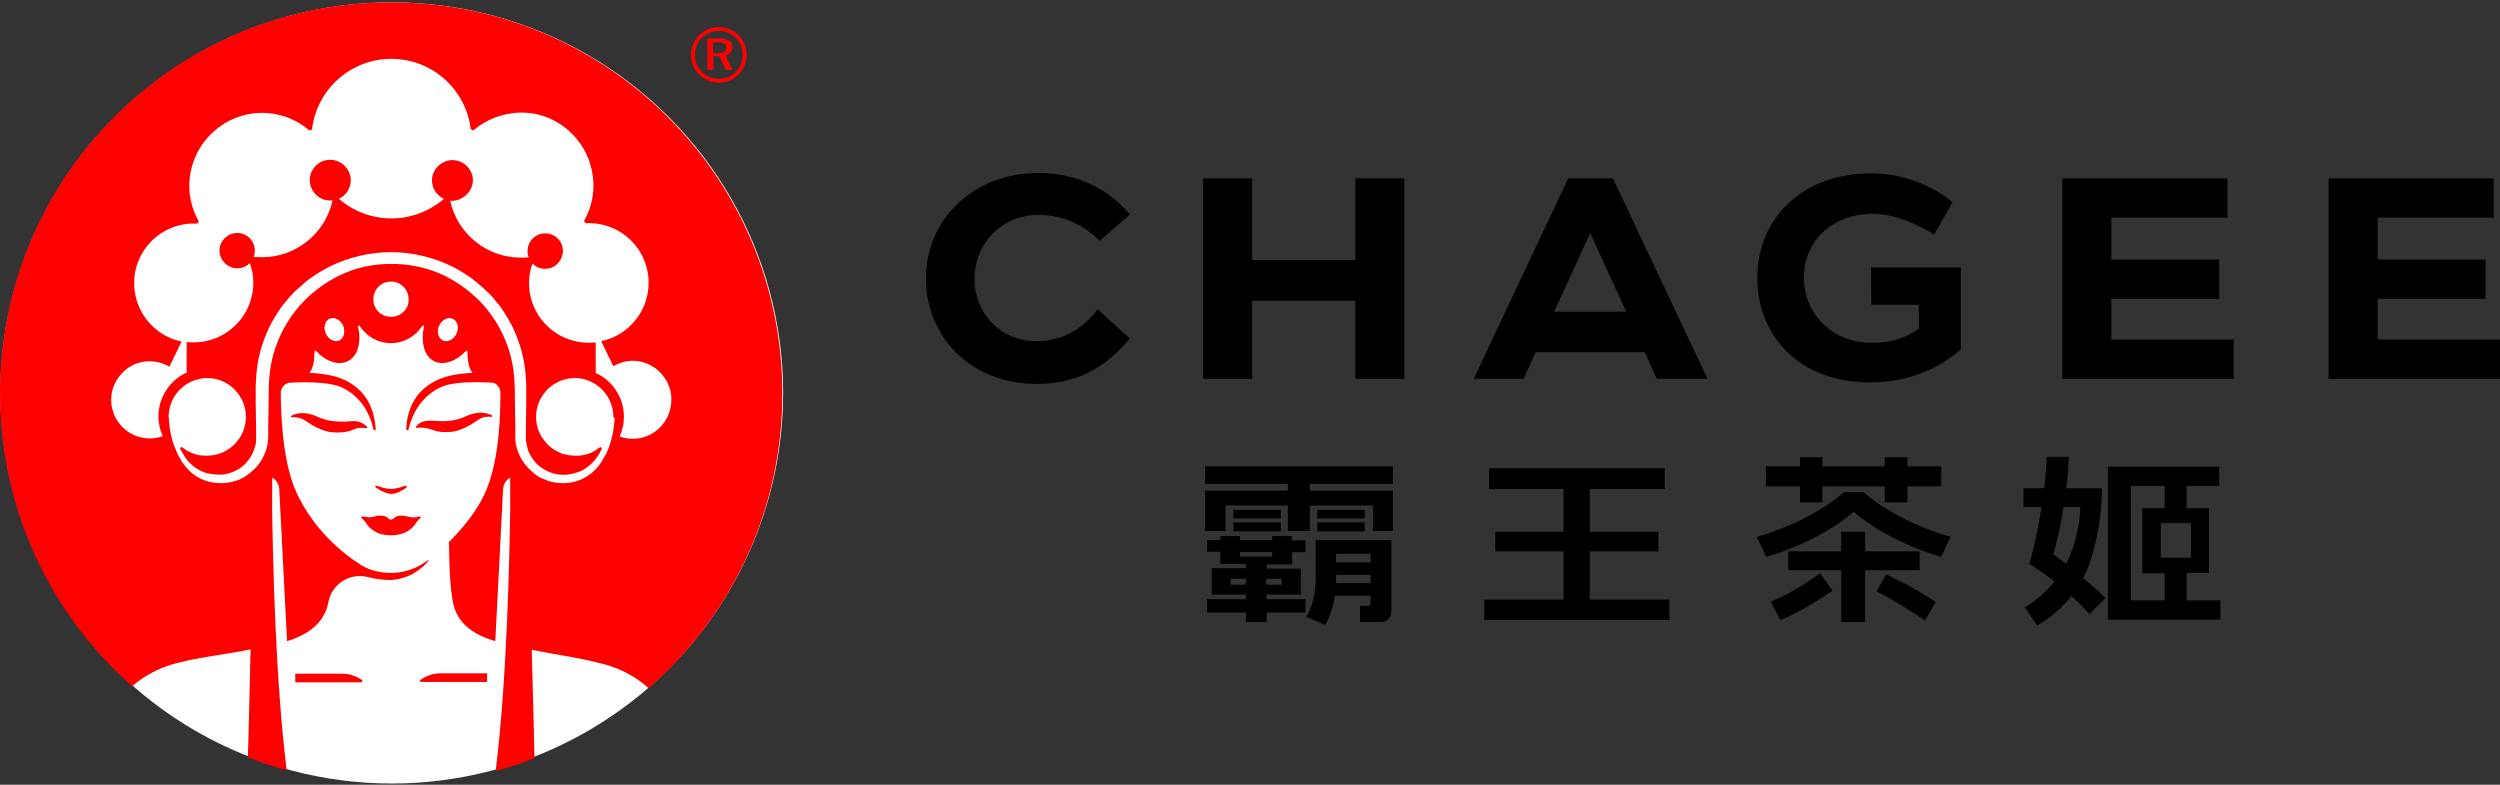 <?xml version="1.0" encoding="UTF-8"?> <svg xmlns="http://www.w3.org/2000/svg" xmlns:xlink="http://www.w3.org/1999/xlink" version="1.1" id="图层_1" x="0px" y="0px" viewBox="0 0 637.5 200.1" style="enable-background:new 0 0 637.5 200.1;" xml:space="preserve"><rect x="0" y="0" width="637.5" height="200.1" fill="#333333" stroke="none"/> <style type="text/css"> .st0{fill:#FFFFFF;} .st1{fill:#FF0000;} </style> <g> <g> <g> <ellipse class="st0" cx="99.9" cy="100.2" rx="99.8" ry="99.6"></ellipse> <path class="st1" d="M99.7,0.6C44.6,0.6,0,45.2,0,100.3C0,130,13,156.7,33.7,175c2.7-2.4,6.4-4.5,10.6-5.7 c7.1-1.9,12.1-2.2,19.6-3.7c-0.3,11.9-0.5,22.3-0.7,27.5c3.2,1.3,6.5,2.4,9.9,3.3c-2.9-23.3-3.5-53.8-3.7-66v-5.3v-3.3 c0.9,0.4,1.7,1.6,1.8,2.7l2,39c8-2.5,9.9-6.7,10.6-10.2l0,0c0.7-3.6,4.1-6.4,7.8-6.4c1,0,1.7,0.1,2.4,0.3 c2.2,0.6,4.7,0.7,5.5,0.7c1.8,0,4.5-0.8,6-1.7c2.2-1.4,3.1-2.3,3.8-3.3c0,0,0,0,0-0.1c0,0,0,0-0.1,0c-0.8,0.6-1.5,1-2,1.3 c-2.1,1.2-4.7,2-7.5,2s-5.5-0.7-7.6-2c-4.8-3-12.1-9-16.5-18.5c-4-8.6-4-23.3-4-25.5c0-1.1,0.9-2.2,2-2.5c3.4-0.2,9.8-0.3,13.1,1 c3.8,1.6,7.2,5,8.5,10.8l0,0l0,0c0,0.2,0.1,0.3,0.3,0.3c0.2,0,0.3-0.1,0.3-0.3l0,0l0,0c-0.3-4.2-1.7-9.3-7.5-12.3 c-2.8-1.4-6.3-1.9-9.4-2c1.1-1.4,1.3-3.7,1.3-5.4l0,0c0,0,0-0.2,0.1-0.3c0.1-0.1,0.2,0,0.3,0.1l0,0c2.4,2.6,5.6,3.8,8.1,2.6 c2.6-1.3,3.5-5,2.6-8.8l0,0c0,0,0-0.2,0.1-0.3c0.1,0,0.2,0,0.3,0.1c1.7,2.6,4.6,4.4,8,4.4s6.3-1.8,8-4.4c0.1-0.1,0.2-0.1,0.3-0.1 c0.1,0.1,0.1,0.3,0.1,0.3l0,0c-0.8,3.8,0,7.5,2.6,8.8c2.4,1.2,5.7,0,8.1-2.6l0,0c0.1-0.1,0.2-0.2,0.3-0.1 c0.1,0.1,0.1,0.3,0.1,0.3l0,0c0,1.7,0.2,4,1.3,5.4c-3.1,0.1-6.6,0.6-9.4,2c-5.9,3-7.3,8.1-7.5,12.3l0,0l0,0 c0,0.2,0.1,0.3,0.3,0.3c0.2,0,0.3-0.1,0.3-0.3c1.4-5.8,4.8-9.2,8.5-10.8c3.3-1.4,9.7-1.2,13.1-1c1,0.3,1.8,1.4,1.8,2.5l0,0 c0,0.1,0,0.1,0,0.2v-0.2l0,0c0,3.5,0.1,17-4,25.8c-2.2,4.8-5.8,9-9.1,12.3l0.1,5.4c0.1,3,0.3,6.5,0.8,9.4c0.6,4,3,8.2,10.9,10.5 l2-39c0.1-1,0.8-2.2,1.8-2.7v3.3v5.4c-0.2,12.2-0.8,42.8-3.7,66.1c3.4-0.9,6.7-2,9.9-3.3c-0.1-5.2-0.4-15.6-0.7-27.6 c7.5,1.5,11.8,1.9,18.9,3.8c4.3,1.2,8.2,3.5,10.9,6c20.9-18.3,34.1-45.1,34.1-75.1C199.5,45.2,154.8,0.6,99.7,0.6 M99.7,80.8 c-2.5,0-4.5-2-4.5-4.5s2-4.5,4.5-4.5s4.5,2,4.5,4.5C104.3,78.8,102.2,80.8,99.7,80.8 M156.7,107.3 C156.7,107.3,156.7,107.4,156.7,107.3c-0.2,2.3-0.6,4.4-1.3,6.4c-0.4,1.2-1,2.4-1.7,3.5c-0.1,0.2-0.3,0.5-0.4,0.7 c-0.9,1.4-2.1,2.6-3.5,3.5c-0.2,0.1-0.5,0.3-0.7,0.4c-0.5,0.3-1,0.5-1.5,0.7c-0.8,0.3-1.6,0.5-2.5,0.6c-0.6,0.1-1.1,0.1-1.7,0.1 c-1.1,0-2.3-0.2-3.4-0.5c-0.8-0.3-1.6-0.6-2.4-1c-0.5-0.3-1-0.6-1.4-1c-1.8-1.4-3.3-3.3-4.1-5.5c-0.4-1.1-0.7-2.2-0.7-3.4v-0.9 v-0.4v-0.4v-1.5l-0.1-5.8c0-2.1,0-4.8-0.2-6.7c-0.6-7.8-4.3-15.3-10-20.5c-2.9-2.6-6.2-4.8-9.8-6.2c-3.6-1.4-7.5-2.1-11.4-2.1 s-7.8,0.6-11.4,2.1c-3.6,1.4-6.9,3.6-9.8,6.2c-5.7,5.3-9.4,12.7-10,20.5c-0.2,1.9-0.2,4.6-0.2,6.7l-0.1,5.8v1.5v0.4v0.4v0.9 c-0.1,1.2-0.3,2.3-0.7,3.4c-0.8,2.2-2.2,4.1-4.1,5.5c-0.5,0.4-0.9,0.7-1.4,1c-0.8,0.4-1.5,0.8-2.4,1c-1.1,0.3-2.2,0.5-3.4,0.5 c-0.6,0-1.1,0-1.7-0.1c-0.8-0.1-1.7-0.3-2.5-0.6c-0.5-0.2-1.1-0.4-1.5-0.7c-0.3-0.1-0.5-0.3-0.7-0.4c-1.4-0.9-2.6-2.1-3.5-3.5 c-0.2-0.2-0.3-0.5-0.4-0.7c-0.7-1.1-1.2-2.3-1.7-3.5c-0.7-2-1.2-4.2-1.3-6.4l0,0c0-0.3,0-0.6-0.1-1l0,0l0,0l0,0 c0-4.1,2.5-7.6,6-9.1c1.2-0.5,2.5-0.8,3.8-0.8c0.7,0,1.3,0.1,2,0.2c0.6,0.1,1.3,0.3,1.9,0.6c1.2,0.5,2.2,1.2,3.1,2.1 c0.2,0.2,0.4,0.5,0.6,0.7c0.4,0.5,0.8,1,1.1,1.6c0.8,1.4,1.2,3,1.2,4.7s-0.4,3.3-1.2,4.7c-0.3,0.6-0.7,1.1-1.1,1.6 c-0.2,0.2-0.4,0.5-0.6,0.7c-0.9,0.9-2,1.6-3.1,2.1c-0.6,0.3-1.2,0.4-1.9,0.6c-0.6,0.1-1.3,0.2-2,0.2c-0.2,0-0.4,0-0.6,0 c-0.4,0-0.8-0.1-1.2-0.1c-0.2,0-0.4-0.1-0.6-0.1c-0.9-0.2-1.8-0.6-2.6-1c-0.5-0.3-0.9-0.6-1.3-0.9c-0.3-0.3-0.7,0.1-0.5,0.5 c0.5,0.8,0.9,1.5,1.2,2c0.5,0.8,1.2,1.5,1.9,2.1s1.5,1.1,2.4,1.5c0.6,0.3,1.3,0.5,2,0.6c1.1,0.2,2.3,0.3,3.4,0.2 c1.6-0.2,3.1-0.8,4.4-1.7c0.2-0.1,0.4-0.3,0.5-0.4c0.2-0.1,0.3-0.3,0.5-0.4c0.8-0.8,1.5-1.7,2-2.7c0.2-0.4,0.4-0.8,0.5-1.2 c0.2-0.4,0.3-0.9,0.4-1.3s0.1-0.9,0.1-1.3v-0.7v-0.8V109l-0.1-6.2c0-1,0-2.1,0-3.1s0-2.1,0.1-3.2c0.2-4.3,1.3-8.6,3.1-12.5 c0.7-1.5,1.5-2.9,2.4-4.3c0.6-0.9,1.2-1.8,1.9-2.6c0.7-0.8,1.4-1.7,2.1-2.4c0.4-0.4,0.8-0.8,1.2-1.1c1.2-1.1,2.4-2.2,3.8-3.1 c0.4-0.3,0.9-0.6,1.4-0.9c0.9-0.6,1.9-1.1,2.8-1.6c4.9-2.4,10.3-3.7,15.7-3.7l0,0l0,0l0,0l0,0l0,0l0,0c5.4,0,10.9,1.3,15.7,3.7 c1,0.5,1.9,1,2.8,1.6c0.5,0.3,0.9,0.6,1.4,0.9c1.3,0.9,2.6,2,3.8,3.1c0.4,0.4,0.8,0.8,1.2,1.1c0.8,0.8,1.5,1.6,2.1,2.4 c0.7,0.8,1.3,1.7,1.9,2.6c0.9,1.4,1.7,2.8,2.4,4.3c1.8,3.9,2.9,8.2,3.1,12.5c0.1,1.1,0.1,2.2,0.1,3.2s0,2.1,0,3.1l-0.1,6.2v1.5 v0.8v0.7c0,0.4,0.1,0.9,0.2,1.3c0.1,0.4,0.2,0.9,0.3,1.3s0.3,0.8,0.5,1.2c0.5,1,1.2,1.9,2,2.7c0.2,0.2,0.3,0.3,0.5,0.4 s0.4,0.3,0.5,0.4c1.3,0.9,2.8,1.5,4.4,1.7c1.1,0.1,2.3,0.1,3.4-0.2c0.7-0.1,1.3-0.4,2-0.6c0.9-0.4,1.7-0.9,2.4-1.5 s1.4-1.3,1.9-2.1c0.4-0.5,0.8-1.2,1.2-2c0.2-0.4-0.2-0.7-0.5-0.5c-0.4,0.3-0.9,0.6-1.3,0.9c-0.8,0.5-1.7,0.8-2.6,1 c-0.2,0-0.4,0.1-0.6,0.1c-0.4,0.1-0.8,0.1-1.2,0.1c-0.2,0-0.4,0-0.6,0c-0.7,0-1.3-0.1-2-0.2c-0.6-0.1-1.3-0.3-1.9-0.6 c-1.2-0.5-2.2-1.2-3.1-2.1c-0.2-0.2-0.4-0.5-0.6-0.7c-0.4-0.5-0.8-1-1.1-1.6c-0.8-1.4-1.2-3-1.2-4.7s0.4-3.3,1.2-4.7 c0.3-0.6,0.7-1.1,1.1-1.6c0.2-0.2,0.4-0.5,0.6-0.7c0.9-0.9,2-1.6,3.1-2.1c0.6-0.3,1.2-0.4,1.9-0.6c0.6-0.1,1.3-0.2,2-0.2 c1.4,0,2.7,0.3,3.8,0.8c3.5,1.5,6,5,6,9.1l0,0l0,0l0,0C156.8,106.7,156.8,107,156.7,107.3 M161.3,111.9c-1.1,0-2.2-0.2-3.3-0.6 c0.7-1.5,1.1-3.2,1.1-5c0-5-3-9.3-7.2-11.2v-7.8c-0.6,0.1-1.2,0.1-1.8,0.1c-8.4,0-15.2-6.8-15.2-15.2c0-1.8,0.3-3.4,0.9-5 c0.9,1,2.3,1.5,3.8,1.3c2-0.2,3.6-1.9,3.9-3.9c0.4-3.1-2.3-5.6-5.4-5c-1.6,0.3-3,1.6-3.4,3.2c-0.3,1-0.2,2,0.1,2.8 c-0.7,0.1-1.4,0.1-2,0.1c-8.8,0-16.2-6.2-18-14.5c1,0.1,2-0.1,3.2-0.8c1.6-1,2.6-2.7,2.6-4.5c-0.1-3.1-2.9-5.5-6.1-5 c-2.2,0.4-4,2.2-4.3,4.4c-0.3,2.4,1,4.5,3,5.4c-3.6,3.1-8.3,5-13.4,5s-9.8-1.9-13.4-5c2-0.9,3.3-3,3-5.4 c-0.3-2.3-2.2-4.2-4.5-4.5c-3.6-0.5-6.5,2.7-5.8,6.2c0.4,1.8,1.7,3.3,3.5,3.9c0.8,0.2,1.5,0.3,2.2,0.2c-1.8,8.3-9.2,14.5-18,14.5 c-0.7,0-1.4-0.1-2.1-0.1c0.3-0.9,0.4-1.8,0.1-2.8c-0.4-1.6-1.8-2.9-3.4-3.2c-3.1-0.6-5.8,2-5.4,5c0.3,2,1.9,3.6,3.9,3.9 c1.5,0.2,2.9-0.4,3.8-1.3c0.6,1.6,0.9,3.3,0.9,5c0,8.4-6.8,15.2-15.2,15.2c-0.6,0-1.2,0-1.8-0.1V95c-4.2,1.9-7.2,6.2-7.2,11.2 c0,1.8,0.4,3.5,1.1,5c-1,0.4-2.1,0.6-3.3,0.6c-5.8,0-10.4-5-9.8-10.9c0.5-4.4,4-8.1,8.4-8.7c2.3-0.3,4.5,0.2,6.4,1.3l3.1-6.4 c-6.9-1.4-12.1-7.6-12.1-14.9C34.2,63.8,41,57,49.4,57c0.3,0,0.5,0,0.8,0l0,0c0.3-0.1,0.5-0.4,0.4-0.7l0,0 c-1.8-3.2-2.7-7.1-2.2-11.1c1-8.5,7.8-15.3,16.3-16.3c5.3-0.6,10.3,1.1,14,4.2c0.3,0.3,0.9,0.1,0.9-0.4 c1.3-10,9.9-17.7,20.2-17.7s18.9,7.7,20.2,17.7c0.1,0.4,0.6,0.7,0.9,0.4c3.7-3.1,8.7-4.8,14-4.3c8.5,0.9,15.3,7.8,16.3,16.3 c0.5,4.1-0.4,7.9-2.2,11.1l0,0c-0.1,0.3,0.1,0.6,0.4,0.7c0.3,0,0.5,0,0.8,0c8.4,0,15.2,6.8,15.2,15.2c0,7.3-5.2,13.5-12.1,14.9 l3.1,6.4c1.5-0.9,3.2-1.4,5-1.4c5.2,0,9.6,4.3,9.8,9.5C171.4,107.3,166.9,111.9,161.3,111.9 M86.6,86.8c-1.2,0.6-2.8-0.2-3.5-1.7 s-0.3-3.2,0.9-3.8c1.2-0.6,2.8,0.2,3.5,1.7C88.1,84.5,87.7,86.2,86.6,86.8 M116.4,85.1c-0.7,1.5-2.3,2.3-3.5,1.7 c-1.2-0.6-1.6-2.3-0.9-3.8s2.3-2.3,3.5-1.7S117.1,83.6,116.4,85.1"></path> <path class="st1" d="M92.3,173.4c-0.9-0.6-2.7-1.6-5-1.6h-12v2.2h16.8C92.4,173.9,92.5,173.5,92.3,173.4"></path> <path class="st1" d="M107.2,173.4c-0.2,0.2-0.1,0.5,0.2,0.5h16.8v-2.2h-11.9C109.9,171.7,108.1,172.7,107.2,173.4"></path> <path class="st1" d="M93.4,109.2c0.2,0,0.3-0.2,0.2-0.3c-0.3-0.5-1.2-1.1-2.3-1.4c-1.3-0.3-2.3,0.1-4.5,0c-2.1,0-4.1-0.4-6-1.3 c-3.1-1.4-5.3-0.8-6.5-0.2c-0.2,0.1-0.1,0.4,0.1,0.4c1.6-0.1,2.7,0.3,4,1.2c1.3,1,4.1,2.4,6,2.6c1.8,0.2,3.6,0.1,5.1-0.4 C90.7,109.2,91.9,108.9,93.4,109.2"></path> <path class="st1" d="M115.3,110.1c1.9-0.2,4.6-1.6,6-2.6c1.3-1,2.3-1.4,4-1.2c0.2,0,0.3-0.3,0.1-0.4c-1.2-0.6-3.5-1.2-6.5,0.2 c-1.9,0.9-3.9,1.3-6,1.3c-2.2,0-3.2-0.3-4.5,0c-1.2,0.2-2,0.9-2.3,1.4c-0.1,0.2,0,0.4,0.2,0.3c1.4-0.2,2.7,0.1,4,0.5 C111.6,110.2,113.5,110.3,115.3,110.1"></path> <path class="st1" d="M103.3,124.6c0.3-0.2,0.4-0.4,0.4-0.5c0-0.2-0.3-0.3-0.8-0.1c-2.6,0.9-3.8,0.9-6.4,0 c-0.5-0.2-0.9-0.1-0.8,0.1c0,0.1,0.1,0.3,0.4,0.4C99.2,126.4,100.3,126.4,103.3,124.6"></path> <path class="st1" d="M93.3,133.3c0.5,0.9,1.3,1.7,2.6,2.4c1.4,0.7,2.9,0.8,3.8,0.8s2.4-0.1,3.8-0.8c1.3-0.7,2.1-1.5,2.6-2.4 c0.3-0.4,0.7-0.9,1-1.1c0.2-0.1,0.2-0.3,0.1-0.4c-0.1-0.2-0.4-0.1-0.4-0.1c-0.6,0.3-1.9,0.3-2.5,0.1c-1.3-0.4-2.9-0.5-3.7,0.2 c-0.3,0.3-0.6,0.5-0.9,0.5s-0.6-0.2-0.9-0.5c-0.8-0.7-2.4-0.6-3.7-0.2c-0.6,0.2-1.8,0.1-2.5-0.1c0,0-0.3-0.1-0.4,0.1 c-0.1,0.1-0.1,0.3,0.1,0.4C92.6,132.4,93,132.9,93.3,133.3"></path> </g> <g> <path class="st1" d="M185,14.1c1.5-0.1,2.4-2.1,1.3-3.4c-1.1-1.2-3.3-0.9-5.9-0.9c0,0,0,5.3,0,8h0.3c0.4,0,0.8,0,1.2,0v-3.5h1.5 c0.5,1.1,1.1,2.3,1.6,3.4l0.1,0.1h1.7C186.3,16.9,185,14.1,185,14.1 M181.8,13.5v-2.7c1.6,0,3.4-0.2,3.4,1.5 C185.2,13.6,183.3,13.6,181.8,13.5"></path> <path class="st1" d="M183.3,6.9c-3.9,0-7.1,3.2-7.1,7.1s3.2,7.1,7.1,7.1c3.9,0,7.1-3.2,7.1-7.1C190.4,10.1,187.2,6.9,183.3,6.9 M183.3,20.1c-3.4,0-6.1-2.7-6.1-6.1s2.7-6.1,6.1-6.1c3.4,0,6.1,2.7,6.1,6.1C189.4,17.4,186.7,20.1,183.3,20.1"></path> </g> </g> <g> <g> <polygon points="345.6,66.3 319.3,66.3 319.3,45.5 306.8,45.5 306.8,96.6 319.3,96.6 319.3,76.7 345.6,76.7 345.6,96.6 358.1,96.6 358.1,45.5 345.6,45.5 "></polygon> <path d="M477.2,77.7h12.1v6.1c-2.5,1.9-6.3,3.6-11.9,3.6c-10.3,0.1-17.4-7.5-17.4-16.6c0-10.2,8.2-16.3,17.5-16.3 c7.7,0,15.7,5.3,15.7,5.3l4.7-8.2c0,0-8-7.4-20.8-7.4c-17.6,0-29,11.6-29,26.7c0,14.3,10.4,26.6,28.6,26.6 c10.7,0,18.1-3.9,23.3-8.4V68.2h-22.9L477.2,77.7L477.2,77.7z"></path> <polygon points="538.4,76.2 565.9,76.2 565.9,66.2 538.4,66.2 538.4,55.5 568,55.5 568,45.5 525.9,45.5 525.9,96.6 569.6,96.6 569.6,86.6 538.4,86.6 "></polygon> <polygon points="606.3,86.6 606.3,76.2 633.8,76.2 633.8,66.2 606.3,66.2 606.3,55.5 635.9,55.5 635.9,45.5 593.8,45.5 593.8,96.6 637.5,96.6 637.5,86.6 "></polygon> <path d="M399.9,45.5l-24.1,51.1h12.7l3.1-6.8h27.8l3.1,6.8h12.9l-24.1-51.1H399.9z M396.3,79.5l9.2-20.1l9.2,20.1H396.3z"></path> <path d="M264.8,54.8c6.7,0,11.9,2.9,15.6,6.6l7.7-6.7c-4.8-5.9-12.9-10.6-23.2-10.6c-17,0-28.8,12.2-28.8,26.9 c0,14.4,11,26.9,28.3,26.9c12.2,0,19-6,23.7-11.6l-8.2-7.4c-2.5,3.2-7.2,8.1-15.7,8.1c-9.2,0-15.8-7.4-15.7-15.9 C248.6,61.7,255.7,54.8,264.8,54.8"></path> </g> <g> <path d="M557.6,153v-6.9h5.7v-1.5v-2.4v-8.8v-2v-1.8h-5.7v-5.7h8.3V119h-28.4v3.7v1.3v29.1v3.6v1.3h28.7v-4.9h-8.6V153z M558.7,142.2H551v-8.8h7.7V142.2z M543.4,123.9h8.6v5.7h-5.7v1.9v2v8.8v2.4v1.5h5.7v6.9h-8.6V123.9z"></path> <path d="M533.7,140.9c1.3-4.7,2.3-10.3,2.3-16.4h-2.3h-3.2h-3.6c0.3-2.4,0.5-5.1,0.7-8h-5.7c-0.1,2.7-0.3,5.4-0.6,8H516v4.8h4.6 c-1.3,8.4-3.1,14.5-3.1,14.5s2.9,1.7,6.4,4.5c-2,2.5-4.5,4.7-7.6,6.6l3.2,4.6c3.5-2.1,6.4-4.6,8.7-7.5c1.6,1.4,3.2,3,4.6,4.6 l4.1-4.1c0,0-2-2-5.7-5.1C532.3,145.3,533.1,143.2,533.7,140.9 M523.6,141.3c0.8-2.8,1.8-6.8,2.6-12h4.3 c-0.2,4.7-1.3,9.8-3.6,14.5C525.8,143,524.8,142.2,523.6,141.3"></path> </g> <g> <polygon points="405.4,140.6 422.9,140.6 422.9,135.6 405.4,135.6 405.4,124.7 424.5,124.7 424.5,119.4 379.7,119.4 379.7,124.7 398.7,124.7 398.7,135.6 381.3,135.6 381.3,140.6 398.7,140.6 398.7,152.9 378.5,152.9 378.5,158.1 425.7,158.1 425.7,152.9 405.4,152.9 "></polygon> </g> <g> <polygon points="307.3,123.4 328.4,123.4 328.4,125.1 307.3,125.1 307.3,127 307.3,128.9 307.3,135.4 312.5,135.4 312.5,128.9 328.4,128.9 328.4,135.4 334,135.4 334,128.9 350.1,128.9 350.1,135.4 355.2,135.4 355.2,128.9 355.2,127 355.2,125.1 334,125.1 334,123.4 355.2,123.4 355.2,118.9 307.3,118.9 "></polygon> <path d="M329.4,136.7h-5v1h-8.2v-1h-5v1h-3.4v3h3.4v1.1v1.9v0.1h6.5v1.1h-3.9h-4.7H309v6.7h4.8l0,0h3.9v1.2h-9.9v3.4h9.9v2.4h5.3 v-2.4h9.9v-3.4H323v-1.2h8.7v-0.4V149v-1.4v-2.5V145H323v-1.1h6.5v-0.1v-1.9v-1.1h3.4v-3h-3.4L329.4,136.7L329.4,136.7z M313.8,147.6h3.9v1.5h-3.9V147.6z M326.8,149.1h-3.9v-1.5h3.9V149.1z M324.4,141.9h-8.2v-1.1h8.2V141.9z"></path> <path d="M335.5,140.7L335.5,140.7v6.5c0,6.7-2.4,10.1-2.4,10.1l4.8,2c0,0,1.7-2.2,2.5-7.4h9.1v2c0,0.4-0.3,0.6-0.6,0.6h-2.1v4.1 h5.4c1.4,0,2.6-1.1,2.6-2.6v-14.9v-1.7v-1.7h-19.3V140.7z M340.7,148.7c0-0.5,0-1,0-1.6v-0.5h8.8v2.1H340.7z M349.5,143.4h-8.8 v-2.2h8.8V143.4z"></path> <rect x="314.5" y="130" width="12.1" height="2.2"></rect> <rect x="314.5" y="133.2" width="12.1" height="2.3"></rect> <rect x="335.9" y="130" width="12.1" height="2.2"></rect> <rect x="335.9" y="133.2" width="12.1" height="2.3"></rect> </g> <g> <polygon points="489.5,145.4 489.5,140.6 475.6,140.6 475.6,135.6 469.5,135.6 469.5,140.6 456,140.6 456,145.4 469.5,145.4 469.5,158.6 475.6,158.6 475.6,145.4 "></polygon> <polygon points="459,128.1 464.7,128.1 464.7,124 480.6,124 480.6,128.1 486.4,128.1 486.4,124 495,124 495,118.9 486.4,118.9 486.4,116.6 480.6,116.6 480.6,118.9 464.7,118.9 464.7,116.6 459,116.6 459,118.9 450.3,118.9 450.3,124 459,124 "></polygon> <path d="M472.7,125.5h-2.5c0,0-7.6,7.2-22.2,11.4l2.4,5.1c0,0,12.8-3.4,22.3-11.5c9.4,8.1,22.3,11.5,22.3,11.5l2.4-5.1 c-14.6-4.2-22.2-11.4-22.2-11.4H472.7z"></path> <path d="M451.5,153.4l2.5,4.7c0,0,5.6-2.1,13.3-7.5l-3.2-4.4C457.1,151.4,451.5,153.4,451.5,153.4"></path> <path d="M478.5,150.8c0,0,3.3,1.4,12.4,7.4l2.7-4.7c-5.9-4-12.6-7-12.6-7L478.5,150.8z"></path> </g> </g> </g> </svg> 